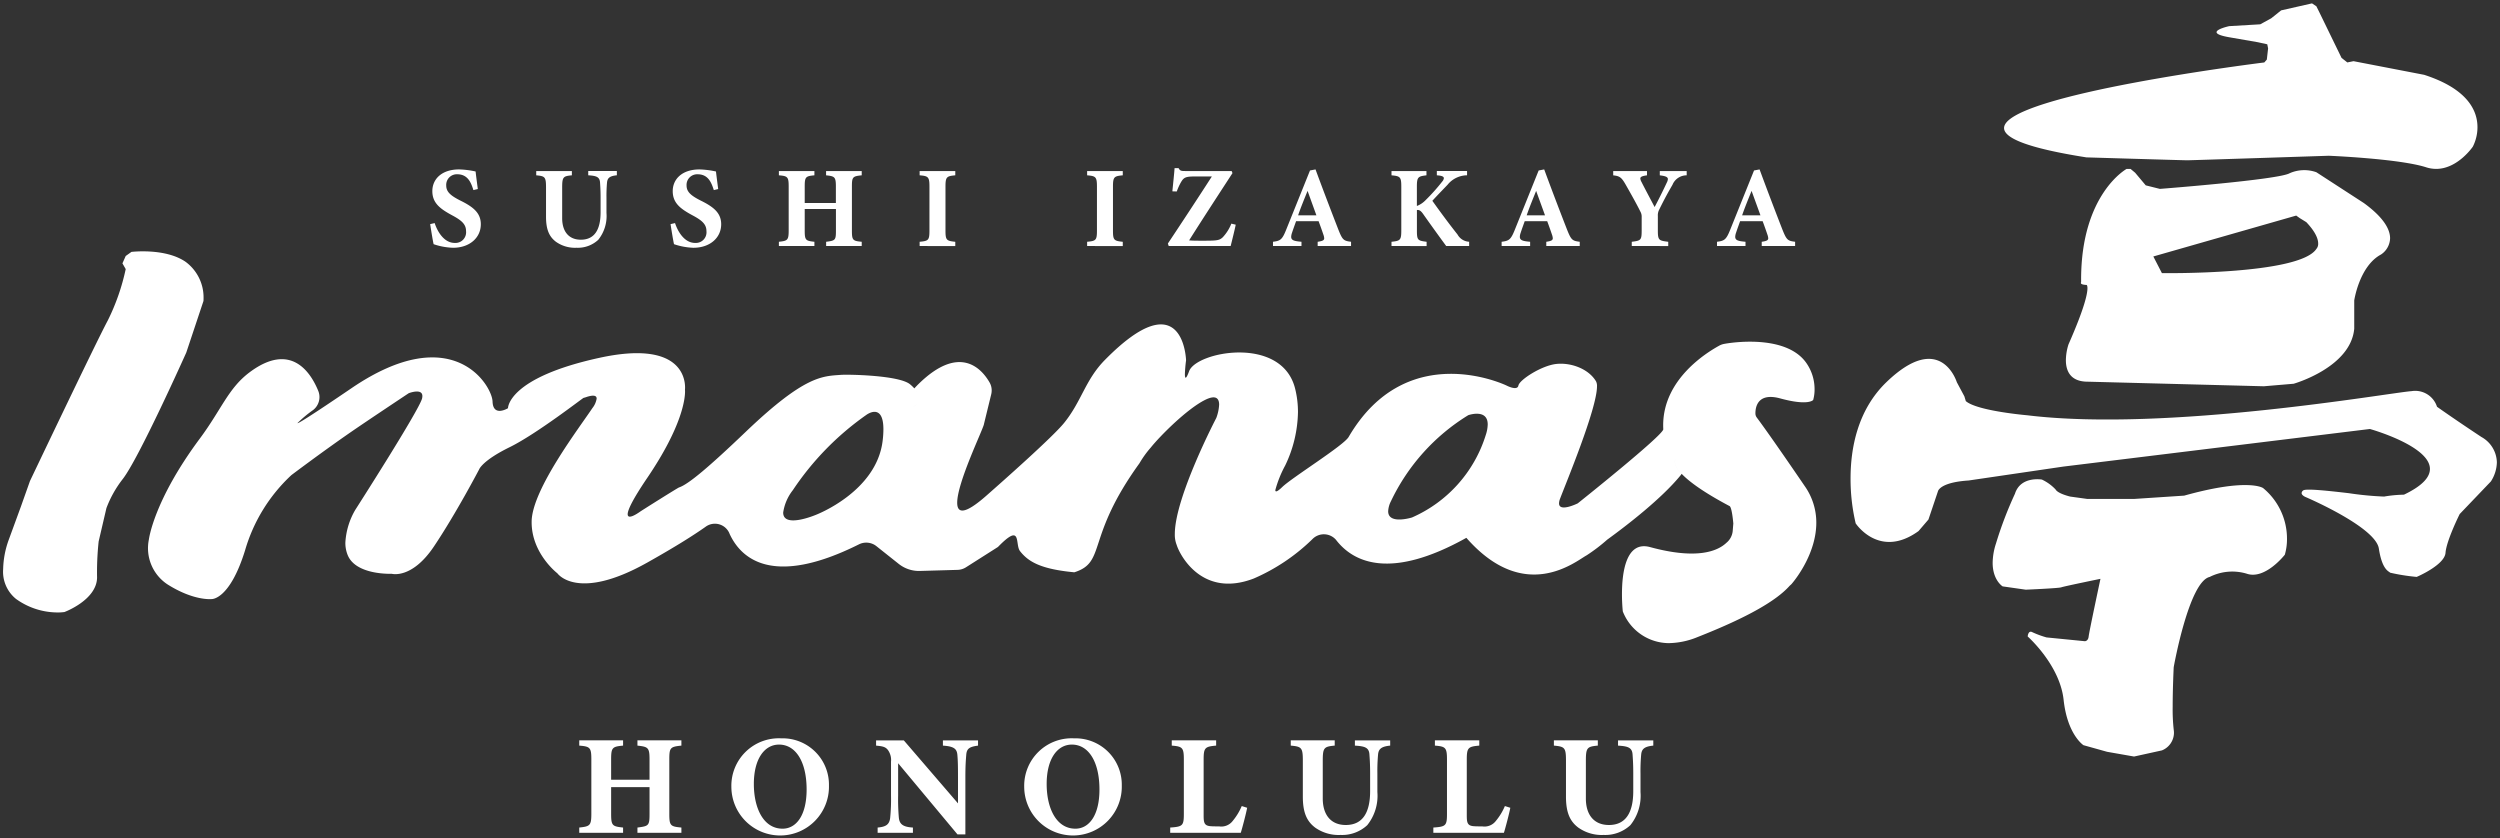 <svg xmlns="http://www.w3.org/2000/svg" width="396.101" height="132.789" viewBox="0 0 396.101 132.789"><rect x="0" y="0" width="396.101" height="132.789" fill="#333333" stroke="none"/><g transform="translate(9770.5 19189.535)"><path d="M161.776,124.109a7.521,7.521,0,0,1,7.886-7.662,7.346,7.346,0,0,1,7.574,7.484,7.731,7.731,0,1,1-15.46.177Zm8.113,6.653c2.139,0,3.809-2.074,3.809-6.2,0-4.462-1.757-7.124-4.373-7.124-2.3,0-3.991,2.256-3.991,6.242C165.334,127.49,166.846,130.762,169.889,130.762Zm-54.511-6.653a7.525,7.525,0,0,1,7.89-7.662,7.347,7.347,0,0,1,7.572,7.484,7.732,7.732,0,1,1-15.462.177Zm8.114,6.653c2.143,0,3.809-2.074,3.809-6.2,0-4.462-1.758-7.124-4.37-7.124-2.3,0-3.991,2.256-3.991,6.242C118.94,127.49,120.451,130.762,123.491,130.762Zm126.061-.182c-1.307-.992-1.939-2.366-1.939-4.892v-5.7c0-2.075-.2-2.23-1.916-2.39v-.832h6.962v.832c-1.688.159-1.894.314-1.894,2.39v6c0,2.52,1.242,4.19,3.654,4.19,2.68,0,3.854-1.985,3.854-5.365v-2.816c0-1.556-.068-2.366-.113-3.044-.091-1.038-.723-1.26-2.3-1.352v-.832h5.588v.832c-1.442.136-1.824.564-1.916,1.374a28.687,28.687,0,0,0-.112,3.021v2.953a7.444,7.444,0,0,1-1.6,5.251,5.845,5.845,0,0,1-4.241,1.554A6.419,6.419,0,0,1,249.552,130.58Zm-41.692,0c-1.306-.992-1.939-2.366-1.939-4.892v-5.7c0-2.075-.2-2.23-1.915-2.39v-.832h6.966v.832c-1.692.159-1.894.314-1.894,2.39v6c0,2.52,1.238,4.19,3.649,4.19,2.685,0,3.855-1.985,3.855-5.365v-2.816c0-1.556-.068-2.366-.114-3.044-.087-1.038-.719-1.26-2.3-1.352v-.832h5.592v.832c-1.442.136-1.829.564-1.916,1.374a28.615,28.615,0,0,0-.113,3.021v2.953a7.447,7.447,0,0,1-1.6,5.251,5.835,5.835,0,0,1-4.237,1.554A6.425,6.425,0,0,1,207.86,130.58ZM151.2,131.663l-9.4-11.271v5.1a34.487,34.487,0,0,0,.11,3.49c.091.992.564,1.509,2.233,1.6v.832h-5.591v-.832c1.287-.113,1.848-.45,1.984-1.51a29.985,29.985,0,0,0,.137-3.581v-5.342a2.706,2.706,0,0,0-.473-1.829c-.405-.56-.947-.627-1.893-.719v-.832H142.7l8.586,9.983v-4.058c0-1.961-.023-2.7-.091-3.536-.067-.968-.427-1.443-2.3-1.556v-.832h5.565v.832c-1.374.182-1.8.473-1.87,1.488-.068.878-.136,1.643-.136,3.6v8.972Zm75.4-.25v-.832c1.982-.136,2.16-.292,2.16-2.185v-8.589c0-1.894-.222-2.072-1.914-2.208v-.832h7.033v.832c-1.759.159-1.982.314-1.982,2.208v8.744c0,1.242.044,1.8,1.282,1.825.047.022,1.085.022,1.174.022a2.267,2.267,0,0,0,2.162-.878,9.385,9.385,0,0,0,1.42-2.344l.86.273c-.181.966-.815,3.358-1.015,3.964Zm-41.693,0v-.832c1.983-.136,2.161-.292,2.161-2.185v-8.589c0-1.894-.222-2.072-1.915-2.208v-.832h7.033v.832c-1.76.159-1.983.314-1.983,2.208v8.744c0,1.242.044,1.8,1.283,1.825.046.022,1.084.022,1.174.022a2.268,2.268,0,0,0,2.162-.878,9.385,9.385,0,0,0,1.42-2.344l.859.273c-.182.966-.814,3.358-1.014,3.964Zm-84.411,0v-.832c1.783-.228,1.916-.292,1.916-2.166v-4.235H96.328v4.235c0,1.875.2,1.984,1.893,2.166v.832H91.277v-.832c1.67-.182,1.916-.292,1.916-2.166v-8.63c0-1.871-.2-2.049-1.916-2.185v-.832h6.944v.832c-1.711.159-1.893.314-1.893,2.185v3.225h6.084v-3.225c0-1.871-.224-2-1.916-2.185v-.832h6.966v.832c-1.76.182-1.916.314-1.916,2.185v8.63c0,1.875.178,2.007,1.916,2.166v.832ZM333.348,118.58l-3.744-1.048s-2.546-1.648-3.145-7.189-5.692-10.034-5.692-10.034.075-1.049.749-.674a14.982,14.982,0,0,0,2.241.824l6.071.6s.524,0,.6-.749,1.871-9.136,1.871-9.136-5.84,1.2-6.215,1.348-5.617.374-5.617.374l-3.668-.525s-1.58-.965-1.582-3.737a10.152,10.152,0,0,1,.533-3.078,60.6,60.6,0,0,1,3-7.862c.9-2.845,4.269-2.246,4.269-2.246a7.133,7.133,0,0,1,2.172,1.573c.374.673,2.321,1.123,2.321,1.123l2.7.374h7.414l7.938-.525c10.183-2.845,12.5-1.2,12.5-1.2a10.387,10.387,0,0,1,3.788,8.006,8.883,8.883,0,0,1-.342,2.553s-3.145,4.044-6.066,3a7.96,7.96,0,0,0-5.841.524c-3.295.75-5.7,14.3-5.7,14.3s-.164,3.308-.163,6.241a29.115,29.115,0,0,0,.163,3.645,3.623,3.623,0,0,1,.041.549,3.036,3.036,0,0,1-1.906,2.746l-4.418.973ZM256.617,96.335a27.422,27.422,0,0,1-.131-2.74c0-3.361.61-8.494,4.451-7.449,7.369,2.005,10.671.674,12.091-.676a2.744,2.744,0,0,0,1-1.84l.1-1.229c-.041-.472-.244-2.567-.593-2.751-4.133-2.188-6.414-3.879-7.589-5.111h0a3.159,3.159,0,0,1-1.087-1.881.613.613,0,0,1,.323-.585.613.613,0,0,0-.324.586,3.159,3.159,0,0,0,1.087,1.881c-.065.092-.127.181-.205.276-3.019,3.677-8.4,7.836-11.6,10.159a27.227,27.227,0,0,1-3.257,2.479c-1.678.9-9.778,7.8-19.053-2.776-11.931,6.666-17.838,3.975-20.647.329a2.534,2.534,0,0,0-3.76-.105,30.766,30.766,0,0,1-9.257,6.215c-8.23,3.175-11.769-3.784-12.227-5.3a4.4,4.4,0,0,1-.3-1.745c0-5.818,6.573-18.388,6.573-18.388a7.061,7.061,0,0,0,.448-2.1c0-.934-.452-1.643-2.242-.749-2.862,1.432-7.085,5.666-8.591,7.543a15.792,15.792,0,0,0-1.788,2.485c-8.58,11.876-5.188,15.648-10.324,17.278-5.241-.5-7.254-1.63-8.6-3.353-.846-1.085.365-4.634-3.5-.661l-5.067,3.221a2.605,2.605,0,0,1-1.325.407l-5.973.171a5.15,5.15,0,0,1-3.333-1.1L138.36,86a2.59,2.59,0,0,0-2.755-.294c-13.775,6.885-18.729,2.19-20.5-1.641a2.491,2.491,0,0,0-3.847-1.11c-1.772,1.252-4.62,3.068-9.185,5.634C90.949,94.844,87.811,90.3,87.811,90.3s-4.092-3.13-4.077-8.115q0-.059,0-.118c.082-5.053,7.5-14.753,9.618-17.932a3.257,3.257,0,0,0,.681-1.512c.006-.664-.893-.477-1.507-.291a5.025,5.025,0,0,1-.559.172c0-.082-7.418,5.706-11.738,7.825s-4.81,3.5-4.81,3.5-3.667,7.009-7.172,12.227-6.684,4.32-6.684,4.32-5.542.245-6.928-2.853a5.1,5.1,0,0,1-.415-2.091,11.525,11.525,0,0,1,1.557-5.163s10.189-15.895,10.6-17.689a1.619,1.619,0,0,0,.044-.357c0-1.3-2.164-.457-2.164-.457S57.734,66.1,55.125,67.9c-4.651,3.214-9.454,6.839-9.454,6.839a26.237,26.237,0,0,0-7.335,11.9c-2.446,7.907-5.3,7.744-5.3,7.744s-2.77.325-6.927-2.282a6.863,6.863,0,0,1-3.017-7.173s.734-6.114,8.069-15.976c3.435-4.619,4.512-7.985,7.906-10.516,6.5-4.844,9.635-.021,10.852,2.946a2.6,2.6,0,0,1-.823,3.059A19.7,19.7,0,0,0,46.629,66.5c0,.156,1.955-1.035,8.578-5.54,16.057-10.922,22.253-.408,22.334,2.119s2.445,1.06,2.445,1.06h0s0,0,0,0h0c0-.092.061-4.839,14.509-7.986,12.728-2.774,13.546,3.136,13.548,4.691a3.116,3.116,0,0,1-.017.362,2.487,2.487,0,0,1,.013.289c0,1.11-.41,5.459-5.963,13.65-2.373,3.5-3.127,5.133-3.126,5.794,0,.888,1.369.02,2-.428.2-.143,5.907-3.74,6.142-3.818,1.488-.5,4.712-3.215,10.553-8.8,9.4-8.987,12.181-8.815,15.095-9.035,1.11-.084,9.178.048,10.938,1.488a5.69,5.69,0,0,1,.688.659h0a2.413,2.413,0,0,1,.707,1.559,1.555,1.555,0,0,1-1.8,1.5,1.554,1.554,0,0,0,1.8-1.5,2.415,2.415,0,0,0-.708-1.56c.2-.22.415-.447.666-.693,6.611-6.482,10.088-2.3,11.268-.23a2.506,2.506,0,0,1,.324,1.243,2.658,2.658,0,0,1-.077.631l-1.113,4.558c-.014.052-.023.1-.032.148-.161.883-4.247,9.253-4.242,12.456,0,1.689,1.143,1.942,4.6-1.1,2.638-2.32,10.482-9.264,12.317-11.517,2.8-3.439,3.35-6.82,6.478-10,12.52-12.713,12.867.056,12.867.056a21.362,21.362,0,0,0-.186,2.182c0,.7.143.971.674-.47,1.142-3.1,14.673-5.705,16.791,2.772a15.31,15.31,0,0,1,.451,3.722,20.236,20.236,0,0,1-2.025,8.457,17.965,17.965,0,0,0-1.564,3.894c0,.356.3.287,1.1-.486,1.585-1.526,9.723-6.57,10.514-7.925,9.236-15.812,25.024-8.151,25.024-8.151s1.711.9,1.875,0,3.667-3.178,6.032-3.423,5.134.815,6.275,2.771a1.606,1.606,0,0,1,.147.779c0,3.553-4.96,15.426-5.852,17.806a2.133,2.133,0,0,0-.162.733c0,1.467,2.964,0,2.964,0s13.55-10.79,13.553-11.739c0,0,0,0,0-.005q-.017-.32-.017-.632c0-7.406,7.106-11.632,8.876-12.608a2.578,2.578,0,0,1,.787-.281c2.038-.373,10.174-1.333,13.123,3.178a7.243,7.243,0,0,1,1.2,3.988,6.074,6.074,0,0,1-.221,1.718s-.733.979-5.216-.245c-3.565-.972-3.934,1.355-3.935,2.348q0,.02,0,.039a1.073,1.073,0,0,0,.217.642c.58.774,2.581,3.508,7.63,10.91a10.02,10.02,0,0,1,1.8,5.754c0,4.68-3.061,8.717-3.91,9.7-.112.13-.242.214-.355.34-2.016,2.245-6.405,4.877-14.566,8.084a12.4,12.4,0,0,1-4.525.956A7.879,7.879,0,0,1,256.617,96.335ZM274.14,82.479v0Zm-.006-.065v0Zm0-.012ZM128.748,81.045s9.639-3.64,10.6-11.758a15.493,15.493,0,0,0,.119-1.781c.005-4.387-2.732-2.284-2.732-2.284a45.016,45.016,0,0,0-11.613,11.9,7.5,7.5,0,0,0-1.533,3.547C123.577,83.236,128.748,81.045,128.748,81.045Zm94.49.4A21.1,21.1,0,0,0,234.9,68.406a5.724,5.724,0,0,0,.314-1.683c.007-2.564-3.08-1.478-3.08-1.478a32.2,32.2,0,0,0-12.253,13.636,3.9,3.9,0,0,0-.439,1.592C219.446,82.642,223.238,81.448,223.238,81.448ZM2.039,94.361A5.541,5.541,0,0,1,0,89.626a14.359,14.359,0,0,1,.872-4.6l1.945-5.317,1.427-4.02S14.619,53.9,16.564,50.267A34.327,34.327,0,0,0,19.417,42.1l-.519-.908.519-1.168.908-.648s5.316-.648,8.558,1.556a7,7,0,0,1,2.868,5.809c0,.263-.015.417-.015.417l-2.724,8.17S21.435,72.267,18.9,75.426a17.413,17.413,0,0,0-2.54,4.549l-1.229,5.272a45.559,45.559,0,0,0-.251,5.741c-.061,3.56-5.17,5.447-5.17,5.447a7.319,7.319,0,0,1-1.085.068A11.291,11.291,0,0,1,2.039,94.361ZM378.188,90.2c-.166-.224-1.257-.374-1.781-3.819S364.8,78.217,364.8,78.217s-.632-.253-.631-.633a.556.556,0,0,1,.258-.417c.406-.325,3.94.055,7.2.436a50.552,50.552,0,0,0,5.608.539,20.264,20.264,0,0,1,3.146-.3c3.008-1.437,4.124-2.82,4.119-4.083-.015-3.672-9.511-6.326-9.511-6.326l-48.6,5.961-14.976,2.2c-4.643.3-4.868,1.723-4.868,1.723l-1.5,4.458-1.572,1.833c-6.215,4.493-9.959-1.221-9.959-1.221a30.6,30.6,0,0,1-.81-7.123c0-4.7,1.069-10.8,5.677-15.245,8.612-8.311,11.157,0,11.157,0l1.2,2.246.226.75c1.8,1.572,9.733,2.246,9.733,2.246,22.167,2.7,57.511-3.595,60.88-3.821a3.627,3.627,0,0,1,4.044,2.472s2.622,1.872,7.04,4.792a4.717,4.717,0,0,1,2.444,4.006,5.793,5.793,0,0,1-.947,3.033l-4.942,5.167s-2.1,4.193-2.246,6.141-4.568,3.819-4.568,3.819A30.907,30.907,0,0,1,378.188,90.2ZM330.276,59.939c-2.819,0-3.455-1.8-3.457-3.408a8.514,8.514,0,0,1,.418-2.51c2.556-5.792,3-8.03,3-8.887,0-.456-.125-.52-.125-.52-.778-.033-.917-.2-.918-.32a.184.184,0,0,1,.039-.11q0-.2,0-.4c-.015-13.591,7.2-17.551,7.2-17.551h.641l.719.6,1.679,2,2.24.56s18.716-1.439,20.556-2.479a5.72,5.72,0,0,1,4.238-.16l7.519,4.878c3.248,2.366,4.158,4.233,4.162,5.58a3.19,3.19,0,0,1-1.443,2.579c-3.439,1.84-4.238,7.279-4.238,7.279v4.478c-.56,6.16-9.6,8.718-9.6,8.718l-4.72.4Zm11.758-17.2s21.755.319,24.475-3.839a1.2,1.2,0,0,0,.283-.857c0-.672-.353-1.768-1.883-3.382l-1.039-.64-.56-.4L340.674,40.1ZM87.583,37.772c-1.059-.806-1.571-1.921-1.571-3.966V29.179c0-1.682-.162-1.81-1.552-1.936v-.676h5.647v.676c-1.37.126-1.536.254-1.536,1.936v4.865c0,2.045,1.007,3.4,2.959,3.4,2.177,0,3.128-1.609,3.128-4.35V30.805c0-1.259-.057-1.919-.09-2.467-.076-.841-.587-1.023-1.867-1.1v-.676h4.535v.676c-1.17.111-1.48.455-1.556,1.113a23.837,23.837,0,0,0-.09,2.449v2.4a6.022,6.022,0,0,1-1.3,4.259,4.741,4.741,0,0,1-3.433,1.26A5.228,5.228,0,0,1,87.583,37.772Zm18.709.381c-.11-.419-.42-2.32-.549-3.179l.711-.166c.368,1.154,1.39,3.145,3.181,3.145a1.686,1.686,0,0,0,1.795-1.867c0-1.06-.659-1.681-2.2-2.5-1.9-1.022-3.143-1.939-3.143-3.838,0-1.92,1.5-3.439,4.241-3.439a13.7,13.7,0,0,1,2.612.329c.075.679.2,1.628.348,2.78l-.693.166c-.367-1.17-.878-2.506-2.56-2.506a1.685,1.685,0,0,0-1.756,1.772c0,1.007.677,1.608,2.286,2.415,1.953.969,3.2,1.92,3.2,3.729,0,2.155-1.794,3.729-4.407,3.729A10.483,10.483,0,0,1,106.292,38.153Zm-38.088,0c-.11-.419-.421-2.32-.546-3.179l.712-.166c.364,1.154,1.39,3.145,3.18,3.145a1.685,1.685,0,0,0,1.791-1.867c0-1.06-.659-1.681-2.192-2.5C69.249,32.562,68,31.645,68,29.746c0-1.92,1.5-3.439,4.241-3.439a13.706,13.706,0,0,1,2.615.329c.071.679.2,1.628.349,2.78l-.7.166c-.363-1.17-.878-2.506-2.56-2.506A1.682,1.682,0,0,0,70.2,28.849c0,1.007.672,1.608,2.282,2.415,1.957.969,3.2,1.92,3.2,3.729,0,2.155-1.791,3.729-4.4,3.729A10.5,10.5,0,0,1,68.2,38.153Zm189.833.292v-.673c1.443-.185,1.571-.238,1.571-1.828v-2.1a1.6,1.6,0,0,0-.2-.843c-.531-1.076-1.209-2.3-2.3-4.22-.678-1.19-.95-1.424-2.011-1.535v-.676h5.353v.676c-.793.106-1.056.243-1.058.5a1.38,1.38,0,0,0,.183.539c.6,1.19,1.39,2.652,2.083,3.983.549-1.022,1.427-2.778,1.938-3.892a1.3,1.3,0,0,0,.162-.531c0-.334-.352-.486-1.279-.6v-.676h4.26v.676a2.406,2.406,0,0,0-2.249,1.5c-.654,1.132-1.223,2.134-2.12,3.963a1.9,1.9,0,0,0-.2.969v2.269c0,1.59.148,1.642,1.646,1.828v.673Zm-29.4,0c-.765-1.04-2.373-3.253-3.672-5.1-.382-.548-.679-.658-.969-.6v3.232c0,1.556.129,1.61,1.537,1.795v.674H219.97v-.674c1.37-.147,1.552-.239,1.552-1.795V29.034c0-1.537-.182-1.666-1.552-1.791v-.677h5.538v.677c-1.317.163-1.517.254-1.517,1.791V32.1a3.825,3.825,0,0,0,1.427-.97,29.447,29.447,0,0,0,2.593-2.907.96.96,0,0,0,.254-.519c0-.228-.239-.362-.764-.43l-.349-.035v-.677h4.79v.677a4.02,4.02,0,0,0-3.09,1.5c-.712.746-1.609,1.661-2.411,2.541,1.15,1.609,2.578,3.562,3.986,5.333a2.221,2.221,0,0,0,1.844,1.155v.674Zm-43.967,0-.129-.4c2.23-3.347,4.7-7.109,6.966-10.619h-2.816c-1.314,0-1.628.181-2.011.8a8.769,8.769,0,0,0-.731,1.576l-.7-.02c.11-1.117.3-2.869.349-3.675h.64c.22.439.477.457,1.026.457h7.382l.129.329c-2.23,3.437-4.589,7.038-6.871,10.657.6.053,1.132.053,2.282.053,2.177,0,2.522-.053,3.053-.549a6.79,6.79,0,0,0,1.355-2.155l.693.163c-.129.7-.64,2.741-.8,3.381Zm-12.925,0v-.674c1.39-.129,1.556-.239,1.556-1.776V29.034c0-1.537-.186-1.681-1.556-1.791v-.677h5.647v.677c-1.37.125-1.552.254-1.552,1.791V36c0,1.519.163,1.629,1.552,1.776v.674Zm-26.537,0v-.674c1.39-.129,1.555-.239,1.555-1.776V29.034c0-1.537-.185-1.681-1.555-1.791v-.677h5.647v.677c-1.37.125-1.552.254-1.552,1.791V36c0,1.519.163,1.629,1.552,1.776v.674Zm-14.815,0v-.673c1.442-.185,1.553-.238,1.553-1.757V32.578H127v3.437c0,1.519.166,1.609,1.535,1.757v.673h-5.628v-.673c1.35-.148,1.551-.238,1.551-1.757v-7c0-1.518-.161-1.661-1.551-1.772v-.676h5.628v.676c-1.39.126-1.535.254-1.535,1.772v2.614h4.937V29.015c0-1.518-.183-1.627-1.553-1.772v-.676h5.646v.676c-1.425.145-1.553.254-1.553,1.772v7c0,1.519.147,1.627,1.553,1.757v.673Zm148.236,0v-.673c.782-.114,1.032-.243,1.032-.561a2.151,2.151,0,0,0-.139-.594c-.182-.545-.473-1.37-.746-2.1H275.2c-.2.568-.457,1.26-.64,1.828a2.123,2.123,0,0,0-.131.639c0,.577.515.688,1.63.788v.673h-4.516v-.673c1.155-.148,1.446-.311,2.067-1.847l3.8-9.45.878-.167c1.17,3.18,2.412,6.436,3.6,9.487.678,1.7.841,1.829,2.03,1.976v.673Zm-.2-4.861-1.408-3.876c-.529,1.319-1.04,2.544-1.5,3.876Zm-33.935,4.861v-.673c.782-.114,1.032-.243,1.032-.561a2.152,2.152,0,0,0-.139-.594c-.182-.545-.473-1.37-.746-2.1h-3.566c-.2.568-.457,1.26-.64,1.828a2.122,2.122,0,0,0-.131.639c0,.577.515.688,1.63.788v.673h-4.516v-.673c1.155-.148,1.446-.311,2.067-1.847l3.8-9.45.878-.167c1.17,3.18,2.412,6.436,3.6,9.487.678,1.7.841,1.829,2.03,1.976v.673Zm-.2-4.861-1.408-3.876c-.53,1.319-1.04,2.544-1.5,3.876Zm-36.022,4.861v-.673c.785-.114,1.036-.243,1.036-.561a2.145,2.145,0,0,0-.139-.594c-.181-.545-.476-1.37-.749-2.1H204.85c-.2.568-.458,1.26-.641,1.828a2.121,2.121,0,0,0-.133.639c0,.577.514.688,1.63.788v.673h-4.513v-.673c1.15-.148,1.442-.311,2.063-1.847l3.8-9.45.875-.167c1.17,3.18,2.416,6.436,3.6,9.487.673,1.7.841,1.829,2.029,1.976v.673Zm-.2-4.861-1.4-3.876c-.529,1.319-1.045,2.544-1.5,3.876Zm175.843-7.61c-4.252-1.373-15.438-1.832-15.438-1.832s-21.848.719-22.436.719S330.07,24.4,330.07,24.4c-9.4-1.48-13.036-3.069-13.045-4.64-.033-5.3,41.233-10.4,41.233-10.4l.4-.458.2-1.766-.13-.654-1.5-.328L352.7,5.368c-1.5-.261-2-.543-2.006-.8-.008-.525,2.006-.962,2.006-.962l4.909-.289,1.735-.947,1.578-1.261L365.818,0l.689.461.457.917,3.533,7.26.915.72.982-.2,11.186,2.16c6.991,2.253,8.449,5.756,8.452,8.281a6.858,6.858,0,0,1-.734,3.1s-2.382,3.525-5.809,3.525A5.13,5.13,0,0,1,383.907,25.973Z" transform="translate(-9770 -19189)" fill="#fff"/><path d="M169.552,132.254a8.334,8.334,0,0,1-5.931-2.336,8.086,8.086,0,0,1-2.345-5.809,8.4,8.4,0,0,1,14.084-5.946,7.888,7.888,0,0,1,2.376,5.768,7.956,7.956,0,0,1-8.184,8.322Zm-.939-15.248a7.009,7.009,0,0,0-4.454,2.167,7.216,7.216,0,0,0-1.883,4.936,7.094,7.094,0,0,0,2.049,5.1,7.342,7.342,0,0,0,5.227,2.046h.056a4.364,4.364,0,0,1-3.569-2.351,10.544,10.544,0,0,1-1.205-5.221,8.847,8.847,0,0,1,1.218-4.894A3.978,3.978,0,0,1,168.613,117.006Zm.983-.058a4.156,4.156,0,0,1,3.32,2.115,10.472,10.472,0,0,1,1.282,5.5,9,9,0,0,1-1.185,4.922,3.806,3.806,0,0,1-2.349,1.693,7.015,7.015,0,0,0,3.979-1.894,7.27,7.27,0,0,0,2.094-5.353,6.9,6.9,0,0,0-2.069-5.047,7.168,7.168,0,0,0-5.006-1.938Zm-.272.992c-2.12,0-3.491,2.254-3.491,5.742A9.549,9.549,0,0,0,166.9,128.4a3.35,3.35,0,0,0,2.987,1.865c2.041,0,3.309-2.183,3.309-5.7a9.5,9.5,0,0,0-1.129-4.97A3.178,3.178,0,0,0,169.324,117.939Zm-46.171,14.315a8.334,8.334,0,0,1-5.93-2.336,8.086,8.086,0,0,1-2.346-5.809,8.4,8.4,0,0,1,14.085-5.946,7.889,7.889,0,0,1,2.377,5.768,7.956,7.956,0,0,1-8.186,8.322Zm-.936-15.248a7.016,7.016,0,0,0-4.455,2.167,7.213,7.213,0,0,0-1.885,4.936,7.094,7.094,0,0,0,2.049,5.1,7.342,7.342,0,0,0,5.227,2.046h.057a4.361,4.361,0,0,1-3.566-2.351,10.549,10.549,0,0,1-1.2-5.221,8.852,8.852,0,0,1,1.217-4.894A3.976,3.976,0,0,1,122.217,117.006Zm.985-.058a4.153,4.153,0,0,1,3.316,2.115,10.475,10.475,0,0,1,1.282,5.5,9,9,0,0,1-1.184,4.922,3.8,3.8,0,0,1-2.348,1.693,7.017,7.017,0,0,0,3.977-1.893,7.269,7.269,0,0,0,2.095-5.353,6.9,6.9,0,0,0-2.069-5.047,7.164,7.164,0,0,0-5-1.938Zm-.272.992c-2.12,0-3.491,2.254-3.491,5.742a9.553,9.553,0,0,0,1.067,4.715,3.346,3.346,0,0,0,2.984,1.865c2.041,0,3.309-2.183,3.309-5.7a9.508,9.508,0,0,0-1.129-4.97A3.174,3.174,0,0,0,122.93,117.939Zm130.653,14.314a7,7,0,0,1-4.339-1.278c-1.494-1.136-2.131-2.718-2.131-5.286v-5.7a3.283,3.283,0,0,0-.2-1.593c-.137-.165-.55-.232-1.262-.3l-.454-.042v-1.788h7.962v1.788l-.453.043c-.7.066-1.106.133-1.241.3a3.372,3.372,0,0,0-.2,1.6v6a4.2,4.2,0,0,0,.806,2.72,2.9,2.9,0,0,0,2.348.971,2.819,2.819,0,0,0,2.519-1.2,6.567,6.567,0,0,0,.835-3.668v-2.816c0-1.373-.054-2.157-.1-2.787-.005-.075-.01-.147-.015-.218-.048-.547-.145-.793-1.829-.892l-.471-.027v-1.8h6.588v1.788l-.453.043c-1.369.129-1.417.5-1.466.927a28.372,28.372,0,0,0-.11,2.971v2.953c0,2.57-.551,4.348-1.735,5.6A6.267,6.267,0,0,1,253.583,132.253Zm-6.729-14.987a1.536,1.536,0,0,1,.827.489c.367.441.432,1.071.432,2.233v5.7c0,2.253.5,3.555,1.741,4.493l.012.009a6.032,6.032,0,0,0,3.717,1.062,5.36,5.36,0,0,0,3.88-1.4c.994-1.048,1.458-2.607,1.458-4.905v-2.953a29.259,29.259,0,0,1,.115-3.071v-.007a1.758,1.758,0,0,1,1.425-1.65H257.22a1.683,1.683,0,0,1,1.438,1.641v.01l.015.222c.044.645.1,1.449.1,2.855v2.816c0,4.847-2.368,5.865-4.354,5.865a3.9,3.9,0,0,1-3.115-1.33,5.17,5.17,0,0,1-1.039-3.361v-6a3.437,3.437,0,0,1,.428-2.231,1.522,1.522,0,0,1,.822-.491ZM211.9,132.253a6.862,6.862,0,0,1-4.343-1.279c-1.493-1.137-2.13-2.718-2.13-5.285v-5.7a3.3,3.3,0,0,0-.2-1.594c-.137-.165-.549-.232-1.262-.3l-.454-.042v-1.788h7.966v1.788l-.453.043c-.7.066-1.108.133-1.242.3a3.321,3.321,0,0,0-.2,1.6v6c0,1.378.409,3.69,3.149,3.69a2.82,2.82,0,0,0,2.521-1.2,6.571,6.571,0,0,0,.833-3.668v-2.816c0-1.384-.055-2.171-.1-2.8l-.014-.2c-.046-.547-.14-.794-1.828-.892l-.471-.027v-1.8h6.592v1.788l-.453.043c-1.38.13-1.42.5-1.466.93a28.339,28.339,0,0,0-.111,2.968v2.953c0,2.567-.552,4.346-1.738,5.6A6.261,6.261,0,0,1,211.9,132.253Zm-6.731-14.987a1.534,1.534,0,0,1,.827.489c.366.44.43,1.071.43,2.233v5.7c0,2.252.5,3.554,1.741,4.493l.012.009a6.041,6.041,0,0,0,3.721,1.062,5.355,5.355,0,0,0,3.876-1.4c1-1.051,1.462-2.61,1.462-4.905v-2.953a29.205,29.205,0,0,1,.116-3.071,1.752,1.752,0,0,1,1.424-1.657h-3.242a1.678,1.678,0,0,1,1.436,1.642v.008l.014.206c.045.647.1,1.453.1,2.872v2.816c0,4.847-2.368,5.865-4.355,5.865a3.9,3.9,0,0,1-3.113-1.33,5.175,5.175,0,0,1-1.037-3.36v-6a3.445,3.445,0,0,1,.426-2.231,1.521,1.521,0,0,1,.822-.491Zm-52.205,14.9h-2l-8.662-10.39v3.716a33.231,33.231,0,0,0,.107,3.439v.006c.058.638.213,1.062,1.762,1.148l.473.026v1.806h-6.591v-1.79l.456-.04c1.194-.105,1.441-.372,1.531-1.071a29.585,29.585,0,0,0,.133-3.522v-5.342a2.232,2.232,0,0,0-.378-1.534c-.263-.364-.591-.424-1.537-.516l-.452-.044v-1.786h5.124l7.857,9.135v-2.71c0-1.89-.019-2.642-.089-3.5v-.006c-.041-.593-.069-.985-1.829-1.092l-.47-.028v-1.8h6.565v1.771l-.434.057c-1.313.174-1.395.4-1.437,1.026l-.01.129c-.064.819-.125,1.593-.125,3.442Zm-1.527-1h.527v-8.472c0-1.888.062-2.681.128-3.52l.01-.123a1.734,1.734,0,0,1,1.442-1.781h-3.391a1.8,1.8,0,0,1,1.549,1.853c.071.873.092,1.676.092,3.571V128.1l-9.315-10.831h-3a1.917,1.917,0,0,1,1.131.758,3.2,3.2,0,0,1,.568,2.122v5.342a30.362,30.362,0,0,1-.14,3.637v.008a1.89,1.89,0,0,1-1.462,1.779h3.4a1.918,1.918,0,0,1-1.557-1.882h0a34.043,34.043,0,0,1-.112-3.542v-6.477Zm86.707.75H226.1v-1.8l.466-.032a3.283,3.283,0,0,0,1.5-.288c.159-.16.191-.634.191-1.4v-8.589a2.8,2.8,0,0,0-.2-1.429c-.144-.161-.571-.225-1.259-.28l-.46-.037v-1.794h8.033v1.789l-.455.041a2.717,2.717,0,0,0-1.33.3,2.7,2.7,0,0,0-.2,1.413v8.744a3.105,3.105,0,0,0,.114,1.127c.029.051.1.188.677.2l.109,0,.018.009c.146.006.513.012,1.037.012,1.157,0,1.355-.223,1.788-.71l.012-.013a8.975,8.975,0,0,0,1.325-2.2l.181-.411,1.71.542-.081.435c-.19,1.016-.835,3.433-1.032,4.028Zm-10.154-1h9.422c.215-.739.6-2.2.8-3.123l-.01,0a9.083,9.083,0,0,1-1.32,2.071,2.729,2.729,0,0,1-2.531,1.041c-.764,0-1.07-.006-1.219-.023-1.736-.049-1.736-1.205-1.736-2.324v-8.744c0-1.059.072-1.673.466-2.1a1.617,1.617,0,0,1,.817-.445h-4.638a1.54,1.54,0,0,1,.768.444,3.03,3.03,0,0,1,.45,2.1v8.589c0,.979-.034,1.655-.483,2.105A1.628,1.628,0,0,1,227.986,130.913Zm-31.539,1h-12.04v-1.8l.466-.032a3.285,3.285,0,0,0,1.5-.288c.159-.16.191-.633.191-1.4v-8.589a2.8,2.8,0,0,0-.2-1.429c-.144-.161-.571-.225-1.26-.28l-.46-.037v-1.794h8.033v1.789l-.455.041a2.72,2.72,0,0,0-1.331.3,2.7,2.7,0,0,0-.2,1.413v8.744a3.1,3.1,0,0,0,.114,1.127c.029.051.1.188.678.2l.111,0,.018.009c.147.006.513.012,1.035.012,1.157,0,1.355-.223,1.788-.71l.012-.013a8.976,8.976,0,0,0,1.325-2.2l.181-.412,1.709.543-.082.435c-.182.968-.816,3.375-1.031,4.028Zm-10.154-1h9.422c.22-.757.6-2.214.8-3.124l-.008,0a9.084,9.084,0,0,1-1.32,2.071,2.729,2.729,0,0,1-2.531,1.041c-.769,0-1.073-.005-1.222-.024-1.734-.05-1.734-1.206-1.734-2.324v-8.744c0-1.059.072-1.674.466-2.1a1.617,1.617,0,0,1,.817-.445h-4.638a1.541,1.541,0,0,1,.769.444,3.029,3.029,0,0,1,.45,2.1v8.589c0,.98-.034,1.655-.483,2.105A1.628,1.628,0,0,1,186.293,130.913Zm-78.331,1H100V130.14l.437-.056a3.211,3.211,0,0,0,1.322-.308,3.009,3.009,0,0,0,.158-1.362v-3.735H96.828v3.735a2.763,2.763,0,0,0,.18,1.38,2.719,2.719,0,0,0,1.266.29l.447.048v1.782H90.777v-1.781l.446-.049a2.688,2.688,0,0,0,1.276-.3,2.72,2.72,0,0,0,.194-1.374v-8.63a2.806,2.806,0,0,0-.187-1.41c-.142-.159-.573-.222-1.268-.277l-.46-.036v-1.794h7.943v1.788l-.454.042a2.6,2.6,0,0,0-1.26.285,2.979,2.979,0,0,0-.179,1.4v2.725h5.084v-2.725a2.676,2.676,0,0,0-.191-1.387,2.651,2.651,0,0,0-1.279-.3l-.447-.048v-1.782h7.966v1.784l-.449.046a2.768,2.768,0,0,0-1.3.295,3.036,3.036,0,0,0-.171,1.393v8.63a2.948,2.948,0,0,0,.176,1.39,2.716,2.716,0,0,0,1.286.279l.454.042Zm-6.365-1h4.668a1.524,1.524,0,0,1-.783-.436,3.025,3.025,0,0,1-.437-2.063v-8.63a3.028,3.028,0,0,1,.425-2.059,1.574,1.574,0,0,1,.837-.458h-4.685a1.61,1.61,0,0,1,.833.452c.386.418.456,1.023.456,2.065v3.725H95.828v-3.725a3.081,3.081,0,0,1,.431-2.066,1.54,1.54,0,0,1,.8-.451H92.484a1.534,1.534,0,0,1,.767.441c.376.42.442,1,.442,2.077v8.63c0,1.04-.073,1.645-.469,2.062a1.618,1.618,0,0,1-.822.436H97.09a1.576,1.576,0,0,1-.819-.442,2.981,2.981,0,0,1-.443-2.056v-4.735h7.084v4.735c0,.983-.028,1.611-.421,2.039A1.653,1.653,0,0,1,101.6,130.913Zm236.031-11.074-4.414-.778-3.817-1.068-.064-.041c-.112-.073-2.753-1.843-3.37-7.555-.572-5.287-5.476-9.669-5.525-9.713l-.186-.164.018-.247c.043-.607.363-1.219.981-1.219a1.049,1.049,0,0,1,.51.144,13.723,13.723,0,0,0,2.093.768l5.962.588c.048-.024.1-.12.117-.3.064-.645,1.26-6.29,1.72-8.441-2.178.45-5.077,1.064-5.384,1.17a14.59,14.59,0,0,1-3.1.277c-1.345.074-2.661.131-2.674.131l-.046,0-3.816-.546-.088-.054c-.074-.045-1.819-1.146-1.821-4.164a10.722,10.722,0,0,1,.557-3.23,61.781,61.781,0,0,1,3.007-7.9,3.508,3.508,0,0,1,1.86-2.163,5.019,5.019,0,0,1,2.138-.448,5.142,5.142,0,0,1,.822.06l.071.013.065.032a6.927,6.927,0,0,1,2.385,1.778,4.365,4.365,0,0,0,1.975.874l2.639.367H337.6l7.87-.52a38.349,38.349,0,0,1,9.728-1.677c2.239,0,3.017.472,3.15.566l.021.015.019.017a10.874,10.874,0,0,1,3.959,8.383,9.344,9.344,0,0,1-.368,2.71l-.027.081-.053.068c-.107.137-2.647,3.362-5.451,3.362a3.477,3.477,0,0,1-1.178-.2,5.833,5.833,0,0,0-1.976-.331,8.205,8.205,0,0,0-3.46.825l-.059.032-.066.015c-.533.121-1.962,1.054-3.715,7.085-.943,3.242-1.533,6.44-1.6,6.787-.017.347-.162,3.449-.161,6.184a27.943,27.943,0,0,0,.158,3.571,4.144,4.144,0,0,1,.047.625,3.515,3.515,0,0,1-2.233,3.213l-.032.012Zm-4.169-1.747,4.147.728,4.282-.943a2.508,2.508,0,0,0,1.553-2.268,3.141,3.141,0,0,0-.036-.473,28.756,28.756,0,0,1-.169-3.718c0-2.912.162-6.233.164-6.266l0-.032.006-.031c.006-.034.617-3.455,1.626-6.923,1.4-4.807,2.834-7.349,4.387-7.764a9.141,9.141,0,0,1,3.873-.913,6.829,6.829,0,0,1,2.314.39,2.479,2.479,0,0,0,.841.144c2.114,0,4.237-2.459,4.606-2.907a8.885,8.885,0,0,0,.293-2.316,9.894,9.894,0,0,0-3.583-7.6,5.9,5.9,0,0,0-2.565-.38,37.53,37.53,0,0,0-9.509,1.654l-.05.014-8.023.529h-7.449l-2.774-.387a9.958,9.958,0,0,1-1.081-.327,2.838,2.838,0,0,1-1.565-1.041,6.278,6.278,0,0,0-1.888-1.333,4.613,4.613,0,0,0-.581-.035,2.907,2.907,0,0,0-3.057,1.95l-.012.038-.018.035a60.955,60.955,0,0,0-2.966,7.791,9.736,9.736,0,0,0-.509,2.925,3.957,3.957,0,0,0,1.272,3.26l3.5.5c2.412-.1,5.081-.26,5.428-.345.513-.177,4.921-1.087,6.279-1.366l.75-.154-.16.748c-.72,3.36-1.81,8.551-1.862,9.08a1.18,1.18,0,0,1-1.1,1.2l-.049,0-6.117-.6-.044-.013a15.728,15.728,0,0,1-2.3-.843l-.01.031a22.3,22.3,0,0,1,2.481,2.822,15.72,15.72,0,0,1,3.166,7.339,12.549,12.549,0,0,0,1.68,5.392,5.434,5.434,0,0,0,1.189,1.393Zm-69.547-16.225v-1a12,12,0,0,0,4.341-.921,77.5,77.5,0,0,0,9.524-4.372,19.575,19.575,0,0,0,4.853-3.58,2.361,2.361,0,0,1,.214-.2,1.38,1.38,0,0,0,.135-.128c.388-.451,3.789-4.549,3.789-9.379a9.554,9.554,0,0,0-1.71-5.473c-4.974-7.291-6.984-10.046-7.617-10.892a1.578,1.578,0,0,1-.317-.939v-.041a3.617,3.617,0,0,1,.471-1.862,2.652,2.652,0,0,1,2.433-1.218,6.406,6.406,0,0,1,1.662.25,14.237,14.237,0,0,0,3.549.6,2.61,2.61,0,0,0,1.1-.17,6.145,6.145,0,0,0,.157-1.418,6.786,6.786,0,0,0-1.117-3.714c-1.783-2.727-5.666-3.3-8.61-3.3a23.451,23.451,0,0,0-4,.34,2.074,2.074,0,0,0-.635.227,20.841,20.841,0,0,0-4.98,3.8,12,12,0,0,0-3.638,8.371c0,.2.005.4.016.605h0c0,.011,0,.021,0,.032,0,.322-.166.7-2.285,2.606-1.129,1.017-2.7,2.364-4.674,4-3.353,2.787-6.749,5.493-6.783,5.52l-.042.033-.048.024a6.744,6.744,0,0,1-2.417.705,1.125,1.125,0,0,1-1.27-1.15,2.6,2.6,0,0,1,.194-.91c.142-.379.385-.994.693-1.771,1.535-3.878,5.128-12.96,5.127-15.858a1.133,1.133,0,0,0-.079-.528,6.459,6.459,0,0,0-5.791-2.526A9.763,9.763,0,0,0,242.567,59a5.391,5.391,0,0,0-2,1.649.977.977,0,0,1-1.05.805,3.975,3.975,0,0,1-1.54-.452,21.951,21.951,0,0,0-8.585-1.8,16.978,16.978,0,0,0-8.044,1.934,19.944,19.944,0,0,0-7.74,7.825c-.478.818-2.766,2.439-6.2,4.818a52.461,52.461,0,0,0-4.4,3.216c-.621.6-.989.832-1.313.832a.616.616,0,0,1-.441-.18.715.715,0,0,1-.193-.53,14.928,14.928,0,0,1,1.548-3.968l.063-.134a19.459,19.459,0,0,0,1.978-8.245,14.863,14.863,0,0,0-.437-3.6,6.347,6.347,0,0,0-3.15-4.149,10.692,10.692,0,0,0-5.207-1.2,14.487,14.487,0,0,0-5,.868,4.247,4.247,0,0,0-2.484,1.759c-.348.945-.578,1.367-1.019,1.367a.6.6,0,0,1-.587-.564,2.747,2.747,0,0,1-.037-.505,20.941,20.941,0,0,1,.185-2.205,9.8,9.8,0,0,0-.532-2.672c-.608-1.657-1.6-2.5-2.951-2.5a6.791,6.791,0,0,0-3.338,1.162,28,28,0,0,0-5.189,4.325,20.143,20.143,0,0,0-3.525,5.258,26.214,26.214,0,0,1-2.922,4.7c-1.728,2.123-8.494,8.165-12.374,11.577-1.906,1.678-3.211,2.459-4.106,2.459-.4,0-1.317-.169-1.32-1.738,0-2.4,2.115-7.4,3.38-10.383.409-.965.832-1.964.869-2.163.011-.063.023-.118.038-.179l1.113-4.555a2.161,2.161,0,0,0,.063-.513,2.011,2.011,0,0,0-.258-1c-.637-1.118-2.051-2.994-4.357-2.994-1.809,0-3.87,1.122-6.127,3.334-.12.118-.237.236-.357.362a2.645,2.645,0,0,1,.549,1.534,2.091,2.091,0,0,1-2.027,2.045,1.353,1.353,0,0,1-.392-.055h0l-.043-.014h0l.327-.945a.337.337,0,0,0,.109.015,1.115,1.115,0,0,0,1.027-1.045,1.982,1.982,0,0,0-.583-1.229l-.051-.058a5.243,5.243,0,0,0-.577-.543c-1.242-1.016-6.645-1.395-9.76-1.395-.371,0-.672.007-.824.018l-.372.027c-2.727.191-5.546.389-14.414,8.871-6.05,5.786-9.161,8.373-10.716,8.907-.484.248-5.76,3.569-6.036,3.761-1.272.9-1.78.9-1.947.9a.818.818,0,0,1-.84-.884c0-.573.331-1.826,3.212-6.075a42.741,42.741,0,0,0,5.006-9.366,12.562,12.562,0,0,0,.87-4,2.228,2.228,0,0,0-.009-.227l-.009-.067.009-.059h0a2.788,2.788,0,0,0,.013-.3,4.435,4.435,0,0,0-1.038-2.862c-1.166-1.367-3.213-2.06-6.084-2.06a27.873,27.873,0,0,0-5.819.719c-7.267,1.583-10.729,3.562-12.353,4.943-1.714,1.457-1.762,2.547-1.762,2.558a.562.562,0,0,1-.38.5c-.112.06-.229.116-.347.166a2.862,2.862,0,0,1-1.1.251c-.468,0-1.561-.192-1.619-1.967A6.981,6.981,0,0,0,74.9,59.3a9.519,9.519,0,0,0-6.913-2.712c-3.631,0-7.837,1.608-12.5,4.78-2.914,1.982-5.119,3.455-6.554,4.379-1.959,1.261-2.1,1.261-2.286,1.261a.514.514,0,0,1-.519-.5c-.009-.288.13-.45,1-1.159.413-.339.975-.781,1.668-1.315a2.1,2.1,0,0,0,.665-2.473,10.2,10.2,0,0,0-1.918-3.121,4.6,4.6,0,0,0-3.4-1.576,8.324,8.324,0,0,0-4.773,1.962c-2.1,1.569-3.287,3.473-4.785,5.883-.833,1.341-1.777,2.861-3.019,4.53a52.221,52.221,0,0,0-6.7,11.518,19.333,19.333,0,0,0-1.274,4.22l0,.03-.008.03a6.123,6.123,0,0,0-.128,1.316,6.018,6.018,0,0,0,2.926,5.313,12.365,12.365,0,0,0,6.342,2.219c.171,0,.263-.01.264-.01l.054-.006.023,0c.152-.01,2.606-.3,4.8-7.392a29.087,29.087,0,0,1,4.665-9.072,19.848,19.848,0,0,1,2.831-3.067l.015-.012c.048-.036,4.865-3.668,9.471-6.851,2.583-1.782,9.072-6.083,9.138-6.126l.045-.03.051-.02a4.737,4.737,0,0,1,1.469-.3,1.208,1.208,0,0,1,1.376,1.224,2.122,2.122,0,0,1-.057.468c-.068.3-.273,1.2-5.514,9.669-2.524,4.078-5.032,7.994-5.146,8.172a11.068,11.068,0,0,0-1.481,4.9,4.6,4.6,0,0,0,.372,1.887c1.091,2.438,5.345,2.562,6.187,2.562.166,0,.262,0,.263,0l.086,0,.069.021a2.03,2.03,0,0,0,.443.041c.872,0,3.172-.405,5.693-4.158,3.359-5,6.918-11.75,7.134-12.16.133-.3.941-1.729,5.042-3.741,3.349-1.643,8.714-5.615,10.734-7.11.947-.7,1.029-.762,1.178-.767l.1-.033c.1-.033.221-.075.362-.117a3.8,3.8,0,0,1,1.073-.2,1.111,1.111,0,0,1,.822.292.919.919,0,0,1,.257.678,3.622,3.622,0,0,1-.765,1.785c-.323.485-.769,1.121-1.286,1.857-2.859,4.078-8.182,11.668-8.249,15.805,0,.037,0,.074,0,.111A9.419,9.419,0,0,0,86.153,87.8a11.123,11.123,0,0,0,1.963,2.111l.066.051.039.06c.061.083,1.061,1.379,3.9,1.379,2.617,0,5.884-1.09,9.71-3.24,3.913-2.2,6.988-4.086,9.141-5.606a3.156,3.156,0,0,1,1.817-.606,3.065,3.065,0,0,1,2.773,1.915,8.264,8.264,0,0,0,2.626,3.287,9.033,9.033,0,0,0,5.431,1.58c3.207,0,7.165-1.166,11.763-3.464a3.056,3.056,0,0,1,1.361-.32,3.127,3.127,0,0,1,1.927.669l3.575,2.819a4.668,4.668,0,0,0,3.009,1l5.973-.171a2.1,2.1,0,0,0,1.07-.329l5.018-3.19c1.348-1.381,2.157-1.945,2.784-1.945a.972.972,0,0,1,.925.683,4.3,4.3,0,0,1,.217.962,2.684,2.684,0,0,0,.284,1.045,6.224,6.224,0,0,0,2.637,1.981,19.484,19.484,0,0,0,5.511,1.172c2.229-.736,2.613-1.9,3.441-4.416a41.589,41.589,0,0,1,6.533-12.648,2.4,2.4,0,0,0,.175-.28,15.516,15.516,0,0,1,1.628-2.225c1.587-1.977,5.871-6.233,8.758-7.677a3.643,3.643,0,0,1,1.572-.464,1.262,1.262,0,0,1,1.122.57,1.983,1.983,0,0,1,.271,1.089,7.511,7.511,0,0,1-.482,2.286l-.01.026-.013.025c-.065.125-6.519,12.528-6.516,18.156a3.923,3.923,0,0,0,.255,1.544l.012.028.009.029a9.316,9.316,0,0,0,2.1,3.321,7.566,7.566,0,0,0,5.61,2.442,10.783,10.783,0,0,0,3.851-.784,30.3,30.3,0,0,0,9.095-6.108,3.23,3.23,0,0,1,2.251-.926,2.816,2.816,0,0,1,2.256,1.082,9.135,9.135,0,0,0,7.64,3.557c3.435,0,7.6-1.352,12.367-4.017l.353-.2.267.3c3.286,3.746,6.77,5.646,10.354,5.645a13.82,13.82,0,0,0,7.417-2.57c.277-.178.5-.318.67-.411a10.346,10.346,0,0,0,1.933-1.415c.386-.333.786-.678,1.266-1.028,2.979-2.166,8.411-6.333,11.449-10a3.185,3.185,0,0,1-.938-1.905,1.108,1.108,0,0,1,.582-1.028l.011-.006h0l.461.888c-.019.01-.054.028-.053.138,0,.129.073.621.949,1.54l.072.076c.967.989,3.027,2.63,7.388,4.939.213.112.61.322.857,3.149v.011h0l0,.032,0,.028h0v.012l-.007,0-.1,1.209a3.149,3.149,0,0,1-1.159,2.181c-.881.838-2.611,1.837-5.847,1.837a26.164,26.164,0,0,1-6.72-1.041,3.175,3.175,0,0,0-.827-.12c-2.6,0-2.993,4.44-2.993,7.087,0,1.316.1,2.366.122,2.624a8.074,8.074,0,0,0,1.48,2.325,6.917,6.917,0,0,0,5.323,2.323v1a7.981,7.981,0,0,1-6.092-2.681,8.788,8.788,0,0,1-1.675-2.684l-.019-.054-.006-.057a27.694,27.694,0,0,1-.134-2.8,16.68,16.68,0,0,1,.652-5.1c.816-2.471,2.267-2.989,3.341-2.989a4.17,4.17,0,0,1,1.09.155,25.183,25.183,0,0,0,6.457,1.006c2.905,0,4.408-.849,5.157-1.562a2.338,2.338,0,0,0,.848-1.478l0-.042.1-1.186a9.889,9.889,0,0,0-.4-2.35A34.674,34.674,0,0,1,266,75.292c-3.121,3.733-8.565,7.911-11.559,10.087-.446.325-.83.656-1.2.976a11.141,11.141,0,0,1-2.114,1.54c-.14.075-.355.213-.6.372a14.724,14.724,0,0,1-7.956,2.728c-3.785,0-7.43-1.912-10.838-5.685-4.777,2.621-8.982,3.95-12.5,3.95a11.059,11.059,0,0,1-5.151-1.174,9.884,9.884,0,0,1-3.281-2.773,1.8,1.8,0,0,0-1.464-.692,2.222,2.222,0,0,0-1.549.638,31.315,31.315,0,0,1-9.408,6.318l-.02.008a11.78,11.78,0,0,1-4.22.854,8.643,8.643,0,0,1-6.329-2.747,10.477,10.477,0,0,1-2.327-3.7,4.932,4.932,0,0,1-.327-1.918c0-2.481,1.118-6.374,3.326-11.572,1.551-3.652,3.123-6.7,3.29-7.021a6.476,6.476,0,0,0,.406-1.9c0-.661-.228-.661-.394-.661a2.693,2.693,0,0,0-1.125.359c-2.756,1.379-6.887,5.493-8.425,7.409a14.838,14.838,0,0,0-1.535,2.087,3.381,3.381,0,0,1-.238.378,40.688,40.688,0,0,0-6.394,12.375c-.862,2.618-1.382,4.2-4.184,5.087l-.1.031-.1-.01c-5.546-.532-7.586-1.8-8.943-3.544a3.246,3.246,0,0,1-.484-1.511,3.2,3.2,0,0,0-.18-.792c-.138.022-.652.213-2.081,1.682l-.041.042-5.116,3.253a3.105,3.105,0,0,1-1.579.485l-5.973.171-.157,0a5.672,5.672,0,0,1-3.5-1.212l-3.575-2.819a2.123,2.123,0,0,0-1.308-.455,2.051,2.051,0,0,0-.914.215c-4.739,2.368-8.847,3.569-12.21,3.57-5.331,0-7.818-2.962-8.965-5.448a2.091,2.091,0,0,0-1.865-1.334,2.164,2.164,0,0,0-1.24.423c-2.18,1.54-5.285,3.445-9.228,5.661-3.977,2.235-7.409,3.368-10.2,3.368-3.085,0-4.4-1.4-4.668-1.739a12.194,12.194,0,0,1-2.09-2.248,10.545,10.545,0,0,1-2.128-6.222c0-.041,0-.083,0-.124.032-1.969,1.069-4.7,3.17-8.335,1.723-2.984,3.767-5.9,5.26-8.028.513-.731.956-1.363,1.272-1.838a3.257,3.257,0,0,0,.594-1.2.711.711,0,0,0-.076,0,2.919,2.919,0,0,0-.783.153c-.127.038-.241.077-.333.108s-.14.047-.191.062c-.136.1-.453.33-.81.594-2.232,1.652-7.458,5.521-10.888,7.2-3.8,1.863-4.5,3.117-4.561,3.231l-.012.043-.014.014c-.037.07-3.72,7.093-7.2,12.273-2.69,4-5.241,4.6-6.523,4.6a3.118,3.118,0,0,1-.626-.057c-.053,0-.133,0-.236,0-1.335,0-5.79-.227-7.1-3.153a5.592,5.592,0,0,1-.459-2.3,11.924,11.924,0,0,1,1.629-5.423l.006-.01c4.077-6.36,10.245-16.276,10.53-17.53a1.136,1.136,0,0,0,.032-.246c0-.125,0-.224-.376-.224a3.622,3.622,0,0,0-1.061.216c-.607.4-6.616,4.388-9.073,6.083-4.494,3.105-9.19,6.64-9.428,6.82a19.532,19.532,0,0,0-2.686,2.926,28.087,28.087,0,0,0-4.481,8.729c-1.007,3.254-2.208,5.585-3.571,6.929a3.342,3.342,0,0,1-2.184,1.168c-.056,0-.172.013-.341.013a13.365,13.365,0,0,1-6.873-2.372,7.037,7.037,0,0,1-2.776-3.134,7.45,7.45,0,0,1-.619-3.024,7.19,7.19,0,0,1,.151-1.528,20.206,20.206,0,0,1,1.312-4.385,53.092,53.092,0,0,1,6.849-11.8c1.216-1.636,2.149-3.136,2.972-4.461,1.492-2.4,2.781-4.475,5.037-6.157a9.267,9.267,0,0,1,5.371-2.16,5.557,5.557,0,0,1,4.125,1.888,11.04,11.04,0,0,1,2.117,3.429,3.115,3.115,0,0,1-.029,2.437c1.149-.763,2.639-1.764,4.572-3.079,4.832-3.287,9.227-4.953,13.063-4.953a10.5,10.5,0,0,1,7.617,3,7.837,7.837,0,0,1,2.434,4.468c.032,1,.429,1,.619,1a2.187,2.187,0,0,0,.863-.241,5.462,5.462,0,0,1,1.971-2.908c2.47-2.158,6.808-3.925,12.895-5.251a28.858,28.858,0,0,1,6.032-.742c3.178,0,5.481.811,6.845,2.411a5.437,5.437,0,0,1,1.277,3.509c0,.168-.008.293-.015.364s.01.154.01.287c0,1.174-.434,5.648-6.049,13.93-2.412,3.557-2.933,4.88-3.023,5.359a5.081,5.081,0,0,0,1.193-.681c.13-.093,1.8-1.149,3.083-1.95a34.935,34.935,0,0,1,3.192-1.935c1.357-.451,4.554-3.131,10.364-8.688,4.063-3.886,7.27-6.418,9.8-7.74a11.552,11.552,0,0,1,5.231-1.405l.367-.026c.179-.014.5-.021.9-.021.344,0,8.435.018,10.392,1.62.129.105.251.212.366.32.108-.112.214-.219.322-.325,2.45-2.4,4.747-3.62,6.826-3.62,2.811,0,4.481,2.193,5.226,3.5a3.014,3.014,0,0,1,.389,1.491,3.161,3.161,0,0,1-.092.75l-1.115,4.563c-.009.037-.016.066-.023.107a19.184,19.184,0,0,1-.933,2.379c-1.155,2.725-3.3,7.8-3.3,9.991,0,.74.208.74.32.74.349,0,1.26-.287,3.445-2.21,3.1-2.731,10.514-9.313,12.259-11.458a25.414,25.414,0,0,0,2.811-4.536,21.233,21.233,0,0,1,3.7-5.5,28.963,28.963,0,0,1,5.386-4.48,7.736,7.736,0,0,1,3.854-1.305c1.795,0,3.143,1.1,3.9,3.175a10.643,10.643,0,0,1,.586,3v.041l-.005.04c0,.007-.05.37-.1.824a6.355,6.355,0,0,1,2.689-1.7,15.511,15.511,0,0,1,5.349-.933,11.685,11.685,0,0,1,5.7,1.326,7.311,7.311,0,0,1,3.631,4.779,15.866,15.866,0,0,1,.466,3.843,20.447,20.447,0,0,1-2.072,8.669l-.063.134c-.406.867-.911,1.947-1.206,2.708l.006-.006a51.8,51.8,0,0,1,4.521-3.318c2.324-1.609,5.507-3.812,5.909-4.5a20.923,20.923,0,0,1,8.135-8.2,17.967,17.967,0,0,1,8.512-2.05,22.521,22.521,0,0,1,9.027,1.905l.014.007a3.022,3.022,0,0,0,1.084.342.45.45,0,0,0,.07,0c.172-.851,1.749-1.876,2.422-2.279a11.139,11.139,0,0,1,4.047-1.536,7.167,7.167,0,0,1,.736-.037,8.088,8.088,0,0,1,3.448.789,5.877,5.877,0,0,1,2.575,2.265,2.041,2.041,0,0,1,.215,1.031c0,3.089-3.51,11.962-5.2,16.227-.306.773-.548,1.384-.687,1.755a1.643,1.643,0,0,0-.13.556.225.225,0,0,0,.017.108s.053.046.253.046a5.738,5.738,0,0,0,1.926-.579c.393-.313,3.412-2.725,6.464-5.257,5.658-4.693,6.676-5.854,6.853-6.133-.009-.188-.013-.376-.013-.562a12.968,12.968,0,0,1,3.913-9.059,21.855,21.855,0,0,1,5.223-3.986,3.061,3.061,0,0,1,.937-.335,24.518,24.518,0,0,1,4.185-.357c3.191,0,7.42.651,9.447,3.753a7.784,7.784,0,0,1,1.279,4.261,6.565,6.565,0,0,1-.245,1.872l-.026.079-.05.066c-.129.172-.575.571-1.936.571a15.182,15.182,0,0,1-3.812-.633,5.42,5.42,0,0,0-1.4-.215,1.691,1.691,0,0,0-1.581.742,2.686,2.686,0,0,0-.324,1.34v.034a.576.576,0,0,0,.118.348c.636.849,2.657,3.618,7.642,10.926a10.536,10.536,0,0,1,1.884,6.036c0,5.19-3.618,9.551-4.031,10.031a2.22,2.22,0,0,1-.235.229,1.523,1.523,0,0,0-.128.12c-2.256,2.513-7.082,5.2-14.755,8.215A12.986,12.986,0,0,1,263.912,101.866ZM8.623,97a11.838,11.838,0,0,1-6.878-2.237A5.927,5.927,0,0,1-.5,89.625a14.746,14.746,0,0,1,.9-4.778l1.943-5.312,1.434-4.04.011-.023c.1-.218,10.4-21.84,12.33-25.441a33.711,33.711,0,0,0,2.766-7.851l-.55-.962.678-1.524,1.123-.8.126-.015a16.954,16.954,0,0,1,1.872-.092,12.937,12.937,0,0,1,7.028,1.731,7.466,7.466,0,0,1,3.087,6.222c0,.28-.015.447-.017.465l-.005.056-.018.054L29.47,55.529c-.31.694-7.634,17.038-10.182,20.21a17.055,17.055,0,0,0-2.449,4.378l-1.222,5.24A51.045,51.045,0,0,0,15.378,91c-.066,3.858-5.275,5.825-5.5,5.907l-.045.016-.047.008A7.787,7.787,0,0,1,8.623,97ZM4.707,75.878l-1.419,4L1.338,85.207A13.969,13.969,0,0,0,.5,89.627a4.99,4.99,0,0,0,1.832,4.33A10.829,10.829,0,0,0,8.623,96a7.544,7.544,0,0,0,.957-.054c.491-.194,4.745-1.963,4.8-4.969a45.623,45.623,0,0,1,.264-5.846h0l1.236-5.3.009-.025a17.762,17.762,0,0,1,2.622-4.7c2.426-3.021,9.72-19.259,10.038-19.97l2.7-8.088c0-.059.009-.169.009-.317a6.478,6.478,0,0,0-2.65-5.4,11.977,11.977,0,0,0-6.465-1.558c-.784,0-1.382.048-1.628.072l-.69.492-.361.812.487.851-.037.184A34.438,34.438,0,0,1,17,50.5C15.115,54.03,5.1,75.052,4.707,75.878ZM382.472,91.383l-.13-.014c-.01,0-1.029-.115-2.055-.254-.607-.083-1.1-.158-1.462-.225-.64-.117-.869-.2-1.01-.358l-.052-.036c-.412-.279-1.378-.932-1.851-4.042-.109-.714-1-2.316-5.753-5.013-2.73-1.55-5.432-2.711-5.553-2.763-.17-.069-.94-.419-.94-1.095a1.028,1.028,0,0,1,.446-.807c.179-.143.448-.232,1.235-.232,1.34,0,3.836.27,6.333.562l1.04.122c1.892.223,3.679.433,4.284.433.053,0,.083,0,.1,0a18.714,18.714,0,0,1,3.153-.312c2.452-1.187,3.745-2.425,3.74-3.585a3.075,3.075,0,0,0-1.314-2.157,14.26,14.26,0,0,0-3.15-1.928,33.976,33.976,0,0,0-4.588-1.734l-48.492,5.948-15.01,2.2c-3.795.246-4.362,1.229-4.412,1.334v.009l-1.542,4.59-1.674,1.952-.048.035a8.478,8.478,0,0,1-4.936,1.818,7.342,7.342,0,0,1-5.735-3.17l-.044-.067-.021-.078a30.825,30.825,0,0,1-.827-7.251,26.091,26.091,0,0,1,1.133-7.869,18.226,18.226,0,0,1,4.7-7.736c2.636-2.544,5.014-3.834,7.068-3.834a4.739,4.739,0,0,1,3.858,2.046A7.275,7.275,0,0,1,310,59.824l1.2,2.251.2.65c1.545,1.151,7.23,1.861,9.341,2.04l.018,0a106.145,106.145,0,0,0,12.615.667,242.078,242.078,0,0,0,24.868-1.493c7.814-.823,14.742-1.816,18.882-2.409,2.3-.329,3.82-.547,4.422-.588.143-.009.285-.014.423-.014a4.217,4.217,0,0,1,3.344,1.417,4.065,4.065,0,0,1,.736,1.257c.59.417,3.085,2.172,6.89,4.687a5.219,5.219,0,0,1,2.669,4.422,6.275,6.275,0,0,1-1.039,3.323l-.021.03L389.626,81.2c-.265.539-2.032,4.19-2.162,5.889-.075.973-.94,1.991-2.572,3.024a17.728,17.728,0,0,1-2.3,1.217Zm-3.979-1.589a37.914,37.914,0,0,0,3.826.565,17.167,17.167,0,0,0,2.049-1.1c1.306-.829,2.051-1.627,2.1-2.249.155-2.022,2.21-6.151,2.3-6.326l.034-.067.052-.055,4.913-5.137a5.329,5.329,0,0,0,.837-2.717,4.275,4.275,0,0,0-2.22-3.59c-4.375-2.892-7.028-4.784-7.055-4.8l-.15-.107-.045-.179a3.072,3.072,0,0,0-3.169-2.107c-.116,0-.236,0-.356.012-.564.038-2.15.265-4.346.58-4.147.594-11.087,1.588-18.919,2.413a243.065,243.065,0,0,1-24.973,1.5,107.175,107.175,0,0,1-12.727-.673c-.155-.014-2.1-.187-4.223-.538-3.025-.5-4.972-1.116-5.788-1.83l-.108-.095-.253-.84-1.2-2.245-.014-.046a6.26,6.26,0,0,0-.917-1.715,3.721,3.721,0,0,0-3.042-1.625c-1.785,0-3.93,1.2-6.373,3.554a17.238,17.238,0,0,0-4.438,7.318,25.094,25.094,0,0,0-1.087,7.567,30.889,30.889,0,0,0,.773,6.911,6.392,6.392,0,0,0,4.854,2.656,7.475,7.475,0,0,0,4.3-1.594l1.47-1.714,1.458-4.339c.1-.4.759-1.789,5.3-2.088l14.968-2.2,48.7-5.973.1.027a34.227,34.227,0,0,1,4.829,1.815c3.342,1.579,5.041,3.258,5.048,4.99a3.351,3.351,0,0,1-1.068,2.324,11.538,11.538,0,0,1-3.335,2.212l-.1.045-.105,0a18.406,18.406,0,0,0-3,.274,1.221,1.221,0,0,1-.385.045c-.663,0-2.4-.2-4.4-.44l-1.039-.122c-2.467-.288-4.928-.555-6.217-.555a3.147,3.147,0,0,0-.64.042,1.157,1.157,0,0,0,.279.167l.008,0c.028.012,2.83,1.209,5.659,2.815a28.139,28.139,0,0,1,4.039,2.695A5.481,5.481,0,0,1,376.9,86.3c.407,2.678,1.145,3.176,1.422,3.364A1.524,1.524,0,0,1,378.493,89.795ZM125.172,82.417h0a2.23,2.23,0,0,1-1.636-.542,1.63,1.63,0,0,1-.45-1.2,7.94,7.94,0,0,1,1.614-3.819,45.049,45.049,0,0,1,7.743-8.883,38.072,38.072,0,0,1,4-3.156,2.99,2.99,0,0,1,1.613-.6,1.565,1.565,0,0,1,1.131.463,3.934,3.934,0,0,1,.776,2.826,16.08,16.08,0,0,1-.122,1.839,11.952,11.952,0,0,1-2.147,5.49,17.2,17.2,0,0,1-3.7,3.772,22.3,22.3,0,0,1-5.056,2.9A11.813,11.813,0,0,1,125.172,82.417Zm12.884-17.2a2.033,2.033,0,0,0-1.022.4l-.03.021a37.526,37.526,0,0,0-3.913,3.09,44.531,44.531,0,0,0-7.555,8.668c-1.2,1.83-1.449,2.791-1.451,3.275a.627.627,0,0,0,.159.495,1.34,1.34,0,0,0,.928.248,11.033,11.033,0,0,0,3.381-.833l.018-.007a21.652,21.652,0,0,0,4.834-2.781,16.17,16.17,0,0,0,3.478-3.546,10.959,10.959,0,0,0,1.964-5.021,15.086,15.086,0,0,0,.115-1.723c0-1.42-.3-1.936-.483-2.118A.563.563,0,0,0,138.056,65.219ZM221.2,82.276h0c-2.04,0-2.264-1.26-2.266-1.8a4.351,4.351,0,0,1,.485-1.8,32.525,32.525,0,0,1,7.866-10.461,27.7,27.7,0,0,1,4.6-3.4l.036-.02.039-.014a5.119,5.119,0,0,1,1.517-.256,2.245,2.245,0,0,1,1.655.589,2.193,2.193,0,0,1,.574,1.619,6.259,6.259,0,0,1-.338,1.834A21.767,21.767,0,0,1,228.2,79.037a18.871,18.871,0,0,1-4.785,2.881l-.022.008A8.307,8.307,0,0,1,221.2,82.276ZM232.332,65.7a27.859,27.859,0,0,0-4.4,3.271,31.757,31.757,0,0,0-7.6,10.116,3.473,3.473,0,0,0-.392,1.379c0,.241,0,.805,1.266.805h0a7.356,7.356,0,0,0,1.871-.3,18.418,18.418,0,0,0,4.525-2.743,20.767,20.767,0,0,0,6.819-9.977,5.291,5.291,0,0,0,.29-1.533,1.249,1.249,0,0,0-.282-.91,1.3,1.3,0,0,0-.947-.295A4.131,4.131,0,0,0,232.332,65.7ZM358.2,61.16h-.028l-27.908-.72c-2.543,0-3.946-1.39-3.95-3.908a8.973,8.973,0,0,1,.446-2.676l.014-.036c2.574-5.832,2.96-7.945,2.961-8.686,0-.017,0-.032,0-.047a1.928,1.928,0,0,1-.585-.148.709.709,0,0,1-.457-.639.662.662,0,0,1,.038-.228q0-.147,0-.292a30.385,30.385,0,0,1,1.139-8.618,20.184,20.184,0,0,1,2.54-5.533,12.266,12.266,0,0,1,3.781-3.839l.112-.062h.95l.892.743,1.6,1.91,2,.5c.642-.05,5-.394,9.5-.842,8.765-.875,10.452-1.387,10.77-1.567A4.762,4.762,0,0,1,364.4,25.9a7.283,7.283,0,0,1,2.281.379l.053.019,7.588,4.924c2.893,2.107,4.363,4.12,4.368,5.983A3.679,3.679,0,0,1,377,40.212l-.022.013c-3.039,1.625-3.9,6.429-3.974,6.878l0,4.484a7.622,7.622,0,0,1-1.85,4.237,13.528,13.528,0,0,1-3.4,2.815,21.317,21.317,0,0,1-4.712,2.1l-.046.013ZM327.7,54.2a8.082,8.082,0,0,0-.384,2.327c0,1.958.97,2.909,2.957,2.909h.013l27.886.719,4.641-.393a20.826,20.826,0,0,0,4.442-1.994,12.506,12.506,0,0,0,3.137-2.6,6.646,6.646,0,0,0,1.612-3.654V47.026l.005-.036c.034-.232.875-5.7,4.483-7.64a2.659,2.659,0,0,0,1.193-2.144c0-1.5-1.368-3.29-3.945-5.169L366.287,27.2a6.435,6.435,0,0,0-1.888-.3,3.78,3.78,0,0,0-1.883.443c-.308.174-1.242.7-11.165,1.692-4.858.485-9.552.847-9.6.851l-.081.006-2.476-.619-1.755-2.09-.546-.454h-.321a12.129,12.129,0,0,0-3.369,3.516,19.262,19.262,0,0,0-2.387,5.251,29.44,29.44,0,0,0-1.084,8.284q0,.148,0,.3a2.973,2.973,0,0,0,.4.039l.109,0,.1.049c.265.135.4.46.4.967C330.738,46.568,329.688,49.7,327.7,54.2Zm15.392-10.953c-.671,0-1.065-.006-1.069-.006l-.3,0-1.775-3.449L363.4,33.078l.742.531,1.081.665.045.048c1.344,1.419,2.024,2.673,2.02,3.728a1.767,1.767,0,0,1-.388,1.163c-1.133,1.672-4.827,2.805-11.287,3.464C350.541,43.194,345.169,43.249,343.095,43.249Zm-.755-1c.179,0,.435,0,.755,0,2.059,0,7.391-.055,12.42-.568a44.478,44.478,0,0,0,6.828-1.138c2.5-.676,3.42-1.413,3.747-1.913l.045-.068.025-.018a.829.829,0,0,0,.132-.5c0-.44-.218-1.41-1.7-2.989l-1.012-.624-.363-.26L341.4,40.416ZM90.859,39.222a5.672,5.672,0,0,1-3.585-1.056c-1.235-.943-1.762-2.247-1.762-4.36V29.179a3.165,3.165,0,0,0-.139-1.232,2.075,2.075,0,0,0-.957-.206L83.96,27.7V26.067h6.648V27.7l-.454.042a2.029,2.029,0,0,0-.942.2,3.161,3.161,0,0,0-.14,1.233v4.865c0,1.083.319,2.9,2.459,2.9a2.2,2.2,0,0,0,1.968-.93,5.236,5.236,0,0,0,.66-2.92V30.805c0-1.061-.041-1.686-.073-2.189-.005-.083-.011-.163-.015-.241-.034-.371-.06-.558-1.4-.633l-.472-.027V26.067h5.535V27.7l-.453.043c-1.033.1-1.067.337-1.106.667a23.544,23.544,0,0,0-.087,2.4v2.4a6.327,6.327,0,0,1-1.437,4.6A5.17,5.17,0,0,1,90.859,39.222Zm-4.99-12.154a1.164,1.164,0,0,1,.273.241,2.924,2.924,0,0,1,.37,1.871v4.627c0,1.792.4,2.826,1.373,3.568l.011.008a4.825,4.825,0,0,0,2.962.839,4.248,4.248,0,0,0,3.072-1.106,3.542,3.542,0,0,0,.665-1,3.176,3.176,0,0,1-3.064,1.831,3.249,3.249,0,0,1-2.6-1.113,4.289,4.289,0,0,1-.864-2.787V29.179a2.846,2.846,0,0,1,.369-1.87,1.165,1.165,0,0,1,.273-.242Zm8.457,0a1.436,1.436,0,0,1,.74,1.226v.015c0,.078.01.159.016.244.012.189.026.4.038.635.016-.343.037-.618.062-.878V28.3a1.47,1.47,0,0,1,.76-1.231Zm15.035,12.154a10.892,10.892,0,0,1-3.214-.589l-.269-.081-.071-.271c-.124-.473-.451-2.5-.56-3.231l-.068-.456,1.61-.377.14.44A5.893,5.893,0,0,0,107.9,36.5a2.248,2.248,0,0,0,1.737.957,1.2,1.2,0,0,0,1.295-1.367c0-.683-.3-1.189-1.931-2.061-1.8-.966-3.407-2.02-3.407-4.279a3.661,3.661,0,0,1,1.266-2.818,5.225,5.225,0,0,1,3.475-1.121,11.288,11.288,0,0,1,2.307.265c.153.031.286.058.369.069l.389.051.043.39c.063.57.164,1.352.281,2.256l.124.96-1.584.378-.14-.445c-.439-1.4-.9-2.155-2.083-2.155a1.185,1.185,0,0,0-1.256,1.272c0,.637.311,1.116,2.01,1.968a8.493,8.493,0,0,1,2.471,1.652,3.507,3.507,0,0,1,1,2.524,3.955,3.955,0,0,1-1.4,3.052A5.374,5.374,0,0,1,109.362,39.221Zm-2.645-1.463a12.027,12.027,0,0,0,1.623.383,4.663,4.663,0,0,1-1.924-2.107C106.521,36.678,106.638,37.362,106.717,37.758Zm1.845-10.668a2.741,2.741,0,0,0-1.971,2.656c0,1.573.929,2.349,2.88,3.4,1.556.832,2.458,1.58,2.458,2.942a2.379,2.379,0,0,1-.693,1.79,3.062,3.062,0,0,0,2.033-2.884c0-1.531-1.071-2.362-2.922-3.281-1.624-.814-2.564-1.543-2.564-2.863A2.249,2.249,0,0,1,108.562,27.09Zm2.783-.222a3,3,0,0,1,1.3,1.413c-.058-.453-.11-.864-.152-1.219l-.048-.01C112.156,26.995,111.785,26.92,111.345,26.868ZM71.277,39.221a11.036,11.036,0,0,1-3.218-.589l-.269-.081-.071-.271c-.119-.454-.433-2.378-.557-3.233l-.066-.454,1.61-.377.139.442c.09.286.932,2.8,2.7,2.8a1.2,1.2,0,0,0,1.291-1.367c0-.683-.3-1.189-1.928-2.061-1.8-.968-3.41-2.023-3.41-4.279a3.661,3.661,0,0,1,1.266-2.818,5.225,5.225,0,0,1,3.475-1.121,11.307,11.307,0,0,1,2.311.265c.153.031.285.057.369.068l.392.051.041.393c.053.506.141,1.178.242,1.957q.05.386.105.811l.058.446-1.59.378-.138-.446c-.433-1.4-.893-2.154-2.082-2.154A1.182,1.182,0,0,0,70.7,28.849c0,.639.31,1.118,2.006,1.968a8.461,8.461,0,0,1,2.472,1.652,3.508,3.508,0,0,1,1,2.523,3.956,3.956,0,0,1-1.4,3.052A5.366,5.366,0,0,1,71.277,39.221Zm-2.648-1.463a12.023,12.023,0,0,0,1.61.38,4.719,4.719,0,0,1-1.914-2.127C68.431,36.669,68.55,37.36,68.629,37.758Zm1.849-10.67A2.743,2.743,0,0,0,68.5,29.746c0,1.57.93,2.347,2.883,3.4,1.555.832,2.455,1.581,2.455,2.942a2.38,2.38,0,0,1-.693,1.791,3.062,3.062,0,0,0,2.033-2.885c0-1.534-1.071-2.364-2.921-3.281-1.622-.813-2.56-1.541-2.56-2.863A2.25,2.25,0,0,1,70.478,27.088Zm2.784-.219a2.987,2.987,0,0,1,1.294,1.411c-.059-.452-.111-.862-.153-1.217l-.046-.009C74.072,27,73.7,26.92,73.262,26.868ZM264.313,38.945h-6.777V37.332l.436-.056a2.812,2.812,0,0,0,1.02-.227,2.973,2.973,0,0,0,.116-1.105v-2.1a1.117,1.117,0,0,0-.148-.622c-.554-1.122-1.286-2.437-2.288-4.194-.633-1.112-.795-1.2-1.628-1.285l-.448-.047V26.067h6.353v1.614l-.434.058a3.607,3.607,0,0,0-.588.115q.033.08.094.206c.373.737.828,1.6,1.269,2.434l.368.7c.513-1,1.107-2.2,1.483-3.023l0-.007a1.656,1.656,0,0,0,.1-.25,3.259,3.259,0,0,0-.828-.17l-.439-.054V26.067h5.26v1.625l-.446.048A1.943,1.943,0,0,0,264.918,29c-.676,1.17-1.224,2.139-2.1,3.929a1.4,1.4,0,0,0-.149.749v2.269a2.766,2.766,0,0,0,.123,1.1,2.938,2.938,0,0,0,1.085.236l.439.054Zm-4.861-1h2.892a1.178,1.178,0,0,1-.278-.215,2.479,2.479,0,0,1-.4-1.786V33.675a3.866,3.866,0,0,1,.019-.407l-.037.068-.437-.839c-.261-.5-.539-1.028-.808-1.538-.443-.838-.9-1.705-1.277-2.45l0-.007a1.768,1.768,0,0,1-.234-.763.774.774,0,0,1,.379-.672h-2.938a3.548,3.548,0,0,1,1.209,1.463c1.011,1.773,1.751,3.1,2.316,4.246a2.091,2.091,0,0,1,.251,1.065v2.1a2.579,2.579,0,0,1-.374,1.776A1.137,1.137,0,0,1,259.453,37.945Zm4.33-10.878a.859.859,0,0,1,.473.771,1.322,1.322,0,0,1-.092.474,3.025,3.025,0,0,1,1.218-1.246ZM232.77,38.945h-4.392l-.15-.2c-.683-.929-2.331-3.192-3.678-5.108q-.031-.044-.06-.083v2.426a2.914,2.914,0,0,0,.112,1.077,2.75,2.75,0,0,0,.99.222l.435.057v1.613H219.47V37.322l.447-.048a2.483,2.483,0,0,0,.975-.21,2.744,2.744,0,0,0,.13-1.087V29.034a2.716,2.716,0,0,0-.133-1.09,2.35,2.35,0,0,0-.964-.2l-.455-.042V26.066h6.538v1.619l-.439.054a2.354,2.354,0,0,0-.945.221,2.626,2.626,0,0,0-.134,1.074V31.27a7.149,7.149,0,0,0,.581-.5,29.029,29.029,0,0,0,2.547-2.856c.03-.038.053-.071.072-.1a2.285,2.285,0,0,0-.247-.044l-.792-.08V26.066h5.79v1.616l-.436.056a3.563,3.563,0,0,0-2.787,1.344l0,.005c-.193.2-.4.418-.615.641-.479.5-1.011,1.05-1.515,1.594,1.419,1.977,2.643,3.61,3.734,4.983l.005.007c.6.779.734.841,1.525.965l.422.066Zm-3.885-1h2.193a3.454,3.454,0,0,1-1.045-1.021c-1.162-1.461-2.47-3.212-4-5.351l-.144-.2-.12.119-.009.008a6,6,0,0,1-1.112.863,2.143,2.143,0,0,1,.722.7C226.621,34.839,228.134,36.922,228.885,37.945Zm-7.507,0h2.758a1.13,1.13,0,0,1-.276-.222,2.534,2.534,0,0,1-.369-1.746V29.034a2.457,2.457,0,0,1,.4-1.748,1.176,1.176,0,0,1,.272-.22h-2.775a1.173,1.173,0,0,1,.247.208,2.574,2.574,0,0,1,.391,1.76v6.943a2.558,2.558,0,0,1-.394,1.764A1.153,1.153,0,0,1,221.377,37.945Zm7.051-10.879a.743.743,0,0,1,.336.645,1.168,1.168,0,0,1-.216.624,4.63,4.63,0,0,1,1.768-1.269ZM194.87,38.945H184.3l-.314-.978.134-.2c2.088-3.134,4.363-6.6,6.463-9.842h-1.9c-1.237,0-1.339.165-1.585.564l-.01.015a7.877,7.877,0,0,0-.679,1.476l-.126.333-1.589-.045.052-.534c.027-.276.059-.591.092-.921.1-1,.216-2.14.256-2.738l.031-.467h1.417l.138.276c.087.174.09.181.579.181h7.723l.346.886-.14.215-1.36,2.093c-1.661,2.556-3.375,5.191-5.052,7.837.36.008.792.008,1.4.008,2.191,0,2.345-.072,2.712-.414a6.4,6.4,0,0,0,1.235-1.984l.164-.388,1.567.368-.086.469c-.154.834-.8,3.388-.81,3.414Zm-2.176-1h1.4c.123-.489.3-1.185.441-1.8a5.533,5.533,0,0,1-.959,1.281A2.01,2.01,0,0,1,192.694,37.945Zm-7.492,0h1.859l.417-.66c1.825-2.894,3.7-5.78,5.516-8.57l1.072-1.649h-1.736l-.407.631C189.767,31.033,187.391,34.656,185.2,37.945Zm.848-11.235c-.049.568-.123,1.3-.192,1.991a5.585,5.585,0,0,1,.4-.745,1.8,1.8,0,0,1,1.061-.89h-.054A1.53,1.53,0,0,1,186.05,26.71Zm-8.163,12.235H171.24v-1.63l.454-.042a2.461,2.461,0,0,0,.976-.2A2.716,2.716,0,0,0,172.8,36V29.034a2.7,2.7,0,0,0-.136-1.1,2.141,2.141,0,0,0-.96-.2l-.46-.037V26.066h6.647V27.7l-.455.042a2.35,2.35,0,0,0-.964.2,2.716,2.716,0,0,0-.133,1.09V36a2.681,2.681,0,0,0,.125,1.066,2.493,2.493,0,0,0,.979.212l.447.047Zm-4.715-1h2.805a1.149,1.149,0,0,1-.257-.211A2.5,2.5,0,0,1,175.336,36V29.034a2.574,2.574,0,0,1,.391-1.76,1.172,1.172,0,0,1,.247-.208h-2.809a1.166,1.166,0,0,1,.239.2,2.511,2.511,0,0,1,.393,1.765V36a2.52,2.52,0,0,1-.388,1.753A1.139,1.139,0,0,1,173.173,37.945Zm-21.823,1H144.7v-1.63l.454-.042a2.461,2.461,0,0,0,.975-.2A2.722,2.722,0,0,0,146.258,36V29.034a2.709,2.709,0,0,0-.136-1.1,2.141,2.141,0,0,0-.959-.2l-.46-.037V26.066h6.647V27.7l-.455.042a2.35,2.35,0,0,0-.964.2,2.716,2.716,0,0,0-.133,1.09V36a2.681,2.681,0,0,0,.125,1.066,2.493,2.493,0,0,0,.979.212l.447.047Zm-4.715-1h2.805a1.149,1.149,0,0,1-.257-.211A2.5,2.5,0,0,1,148.8,36V29.034a2.574,2.574,0,0,1,.391-1.76,1.172,1.172,0,0,1,.247-.208h-2.81a1.165,1.165,0,0,1,.239.2,2.513,2.513,0,0,1,.392,1.765V36a2.522,2.522,0,0,1-.387,1.753A1.138,1.138,0,0,1,146.635,37.945Zm-10.1,1h-6.646V37.332l.436-.056a2.971,2.971,0,0,0,1.013-.221,2.892,2.892,0,0,0,.1-1.04V33.078H127.5v2.937a2.733,2.733,0,0,0,.122,1.054,2.527,2.527,0,0,0,.967.206l.446.048v1.622h-6.628V37.324l.446-.049a2.513,2.513,0,0,0,.973-.211,2.536,2.536,0,0,0,.132-1.049v-7a2.719,2.719,0,0,0-.127-1.081,2.357,2.357,0,0,0-.963-.193l-.46-.037V26.067h6.628V27.7l-.455.041a2.45,2.45,0,0,0-.96.2,2.809,2.809,0,0,0-.121,1.077v2.114h3.937V29.015a2.632,2.632,0,0,0-.13-1.062,2.471,2.471,0,0,0-.976-.213l-.447-.047V26.067h6.646v1.628l-.449.046a2.623,2.623,0,0,0-.988.207,2.816,2.816,0,0,0-.115,1.068v7a2.774,2.774,0,0,0,.119,1.063,2.581,2.581,0,0,0,.98.2l.454.042Zm-4.729-1h2.787a1.121,1.121,0,0,1-.232-.194,2.51,2.51,0,0,1-.379-1.736v-7a2.516,2.516,0,0,1,.369-1.734,1.14,1.14,0,0,1,.256-.214H131.79a1.161,1.161,0,0,1,.256.208,2.5,2.5,0,0,1,.4,1.74v7c0,.82-.025,1.344-.368,1.717A1.118,1.118,0,0,1,131.8,37.945Zm-7.489,0h2.817a1.135,1.135,0,0,1-.242-.2,2.472,2.472,0,0,1-.386-1.731v-7a2.565,2.565,0,0,1,.372-1.74,1.142,1.142,0,0,1,.244-.208h-2.775a1.144,1.144,0,0,1,.236.2,2.545,2.545,0,0,1,.381,1.747v7c0,.868-.063,1.375-.406,1.737A1.161,1.161,0,0,1,124.316,37.945Zm160.108,1h-6.3V37.339l.428-.062a3.053,3.053,0,0,0,.6-.127,3.38,3.38,0,0,0-.107-.377c-.161-.482-.394-1.143-.619-1.756h-2.865l-.059.164c-.161.449-.328.914-.457,1.317a1.719,1.719,0,0,0-.107.486.2.2,0,0,0,.008.066,2.892,2.892,0,0,0,1.167.224l.455.041v1.63h-5.516V37.331l.437-.056c.934-.119,1.1-.141,1.667-1.538l3.9-9.7,1.563-.3.146.4c1.07,2.909,2.28,6.1,3.6,9.478a4.619,4.619,0,0,0,.7,1.391c.147.141.345.2.922.271l.438.054Zm-4.655-1h2.888a1.576,1.576,0,0,1-.286-.219,4.852,4.852,0,0,1-.941-1.746c-1.26-3.237-2.422-6.3-3.458-9.1l-.194.037-.655,1.627,1.989,5.474h.005l.121.325c.263.7.558,1.535.752,2.117a2.532,2.532,0,0,1,.164.751A.831.831,0,0,1,279.769,37.944Zm-6.944,0h1.663a1.045,1.045,0,0,1-.554-.962,2.561,2.561,0,0,1,.156-.8c.066-.2.14-.422.218-.646l-.229.571C273.663,37.142,273.353,37.658,272.825,37.944Zm3.4-4.861h1.486L276.99,31.1C276.724,31.767,276.467,32.416,276.223,33.084Zm-25.936,5.861h-6.3V37.339l.428-.062a3.053,3.053,0,0,0,.6-.127,3.38,3.38,0,0,0-.107-.377c-.16-.481-.394-1.142-.619-1.756h-2.865l-.059.165c-.161.449-.328.914-.457,1.316a1.717,1.717,0,0,0-.107.486.2.2,0,0,0,.008.066,2.892,2.892,0,0,0,1.167.224l.455.041v1.63h-5.516V37.331l.437-.056c.934-.119,1.1-.141,1.667-1.538l3.9-9.7,1.563-.3.146.4c1.071,2.909,2.281,6.1,3.6,9.478a4.621,4.621,0,0,0,.7,1.391c.147.141.345.2.922.27l.438.054Zm-4.655-1h2.888a1.575,1.575,0,0,1-.286-.219,4.852,4.852,0,0,1-.941-1.746c-1.26-3.236-2.422-6.295-3.458-9.1l-.194.037-.654,1.627,1.988,5.474h.006l.121.325c.263.705.558,1.536.752,2.117a2.532,2.532,0,0,1,.164.751A.831.831,0,0,1,245.633,37.944Zm-6.944,0h1.663a1.045,1.045,0,0,1-.554-.962,2.558,2.558,0,0,1,.156-.8c.066-.2.14-.422.218-.646l-.229.571C239.527,37.142,239.217,37.658,238.689,37.944Zm3.4-4.861h1.485l-.719-1.979C242.588,31.767,242.331,32.416,242.087,33.084Zm-28.019,5.861h-6.3V37.338l.428-.062a3.07,3.07,0,0,0,.6-.127,3.383,3.383,0,0,0-.107-.377c-.147-.442-.377-1.094-.622-1.756H205.2c-.176.486-.37,1.028-.516,1.481l0,.006a1.7,1.7,0,0,0-.107.482.2.2,0,0,0,.007.066,3.59,3.59,0,0,0,1.167.223l.455.041v1.63h-5.513V37.331l.436-.056c.93-.119,1.1-.141,1.663-1.538l3.906-9.7,1.56-.3.146.4c1.037,2.818,2.248,6.007,3.6,9.478a4.566,4.566,0,0,0,.7,1.391c.147.141.345.2.923.271l.438.054Zm-4.655-1H212.3a1.577,1.577,0,0,1-.286-.218,4.805,4.805,0,0,1-.94-1.747c-1.293-3.317-2.456-6.376-3.462-9.1l-.19.036-.654,1.626,1.985,5.476h.007l.121.325c.291.78.58,1.591.755,2.118a2.52,2.52,0,0,1,.165.751A.831.831,0,0,1,209.413,37.944Zm-6.946,0h1.662a1.043,1.043,0,0,1-.552-.963,2.549,2.549,0,0,1,.157-.791h0c.071-.221.153-.46.238-.7l-.251.623C203.3,37.142,202.994,37.658,202.467,37.944Zm3.4-4.861h1.485l-.717-1.979C206.366,31.769,206.109,32.417,205.866,33.084Zm179.625-6.356v-1c2.994,0,5.2-3.025,5.382-3.287a6.474,6.474,0,0,0,.66-2.837c0-2.367-1.407-5.639-8.077-7.8L372.4,9.671l-1.111.223L370.1,8.96,366.515,1.6l-.4-.794-.4-.268-4.569,1.033-1.522,1.216-1.872,1.021-4.982.293a7.153,7.153,0,0,0-1.358.44,7.63,7.63,0,0,0,1.375.336l4.534.789,1.825.4.21,1.051-.222,2-.628.72-.19.023c-.1.013-10.423,1.3-20.6,3.209A126.88,126.88,0,0,0,323.6,16.377c-5.494,1.741-6.081,2.946-6.078,3.383,0,.268.266.989,2.675,1.889a55.45,55.45,0,0,0,9.916,2.255c.779.023,15.353.457,15.916.457.458,0,14.866-.47,22.42-.719h.037c.46.019,11.3.477,15.571,1.855a4.654,4.654,0,0,0,1.43.23v1a5.653,5.653,0,0,1-1.738-.278c-4.06-1.311-14.775-1.785-15.286-1.807-1.131.037-21.848.719-22.434.719s-15.349-.44-15.977-.458h-.032l-.031,0a56.454,56.454,0,0,1-10.142-2.311c-2.231-.833-3.319-1.755-3.326-2.819-.005-.837.653-1.625,2.013-2.407a25.333,25.333,0,0,1,4.765-1.937,127.874,127.874,0,0,1,14.234-3.343c9.448-1.776,19.012-3.01,20.47-3.194l.171-.2.17-1.533L358.3,6.9l-1.174-.256-4.5-.783c-1.445-.252-2.409-.567-2.42-1.289-.009-.611.709-.939,1.336-1.157a10.271,10.271,0,0,1,1.064-.3l.038-.008,4.836-.285,1.6-.872L360.7.643l5.212-1.178.978.654.516,1.036L370.9,8.316l.644.506.852-.171,11.313,2.184.029.009c7.266,2.342,8.8,6.054,8.8,8.756a7.334,7.334,0,0,1-.8,3.347l-.021.034C391.61,23.135,389.141,26.727,385.491,26.727Z" transform="translate(-9770 -19189)" fill="rgba(0,0,0,0)"/></g></svg>